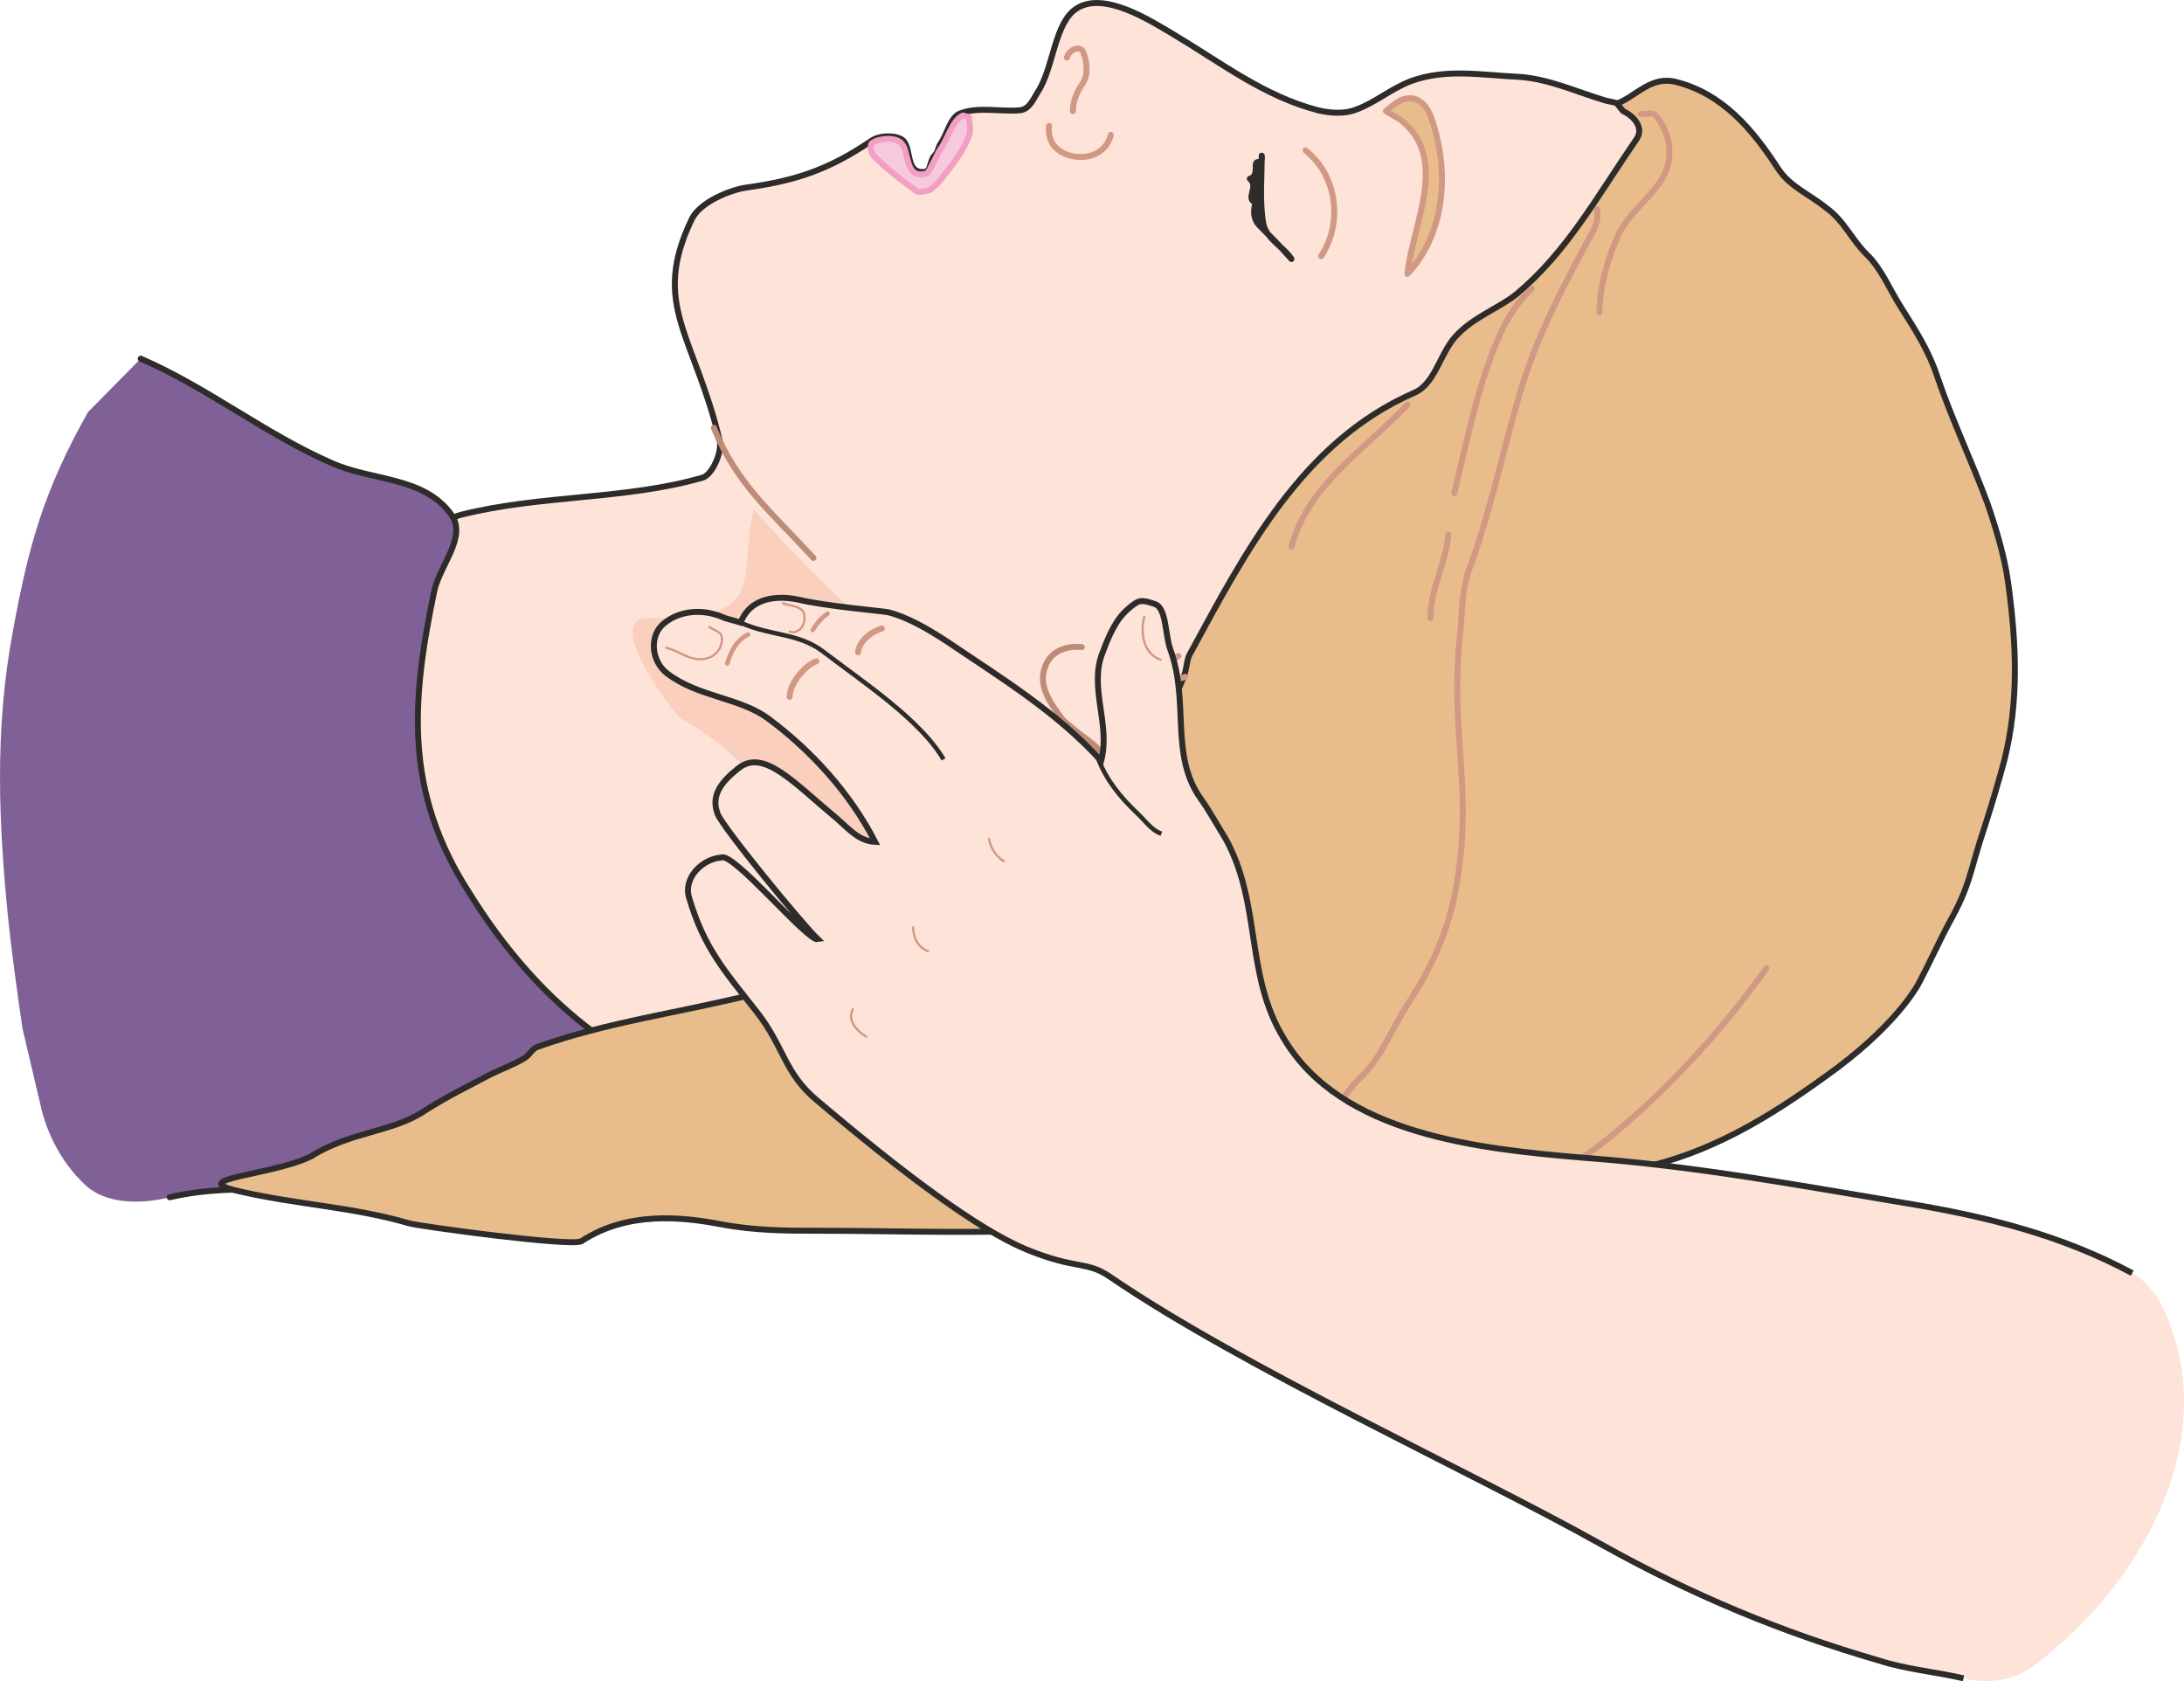 <svg xmlns="http://www.w3.org/2000/svg" width="282.036" height="217.083" viewBox="0 0 211.527 162.813"><path d="M231.398 393.513c.576-1.872 1.8-3.384 3.456-3.816 7.704-1.944 15.984-1.44 23.4-3.6.936-.288 1.872-2.448 1.656-3.528-2.448-10.296-6.696-13.176-2.736-21.456.792-1.728 3.816-2.88 5.256-3.096 4.68-.648 7.92-1.656 12.168-4.536.792-.576 2.52-.576 3.096 0 .792.864.216 3.096 1.944 3.024.72-.072.504-.576.936-1.44.576-.576.36-.72.72-1.296.72-1.08.936-2.592 1.944-2.952 1.728-.648 3.816-.144 5.688-.288 1.008-.072 1.368-1.152 1.8-1.8 1.512-2.304 1.584-6.696 3.744-8.064 2.664-1.728 7.2 1.224 9.288 2.448 4.824 2.88 8.856 6.048 14.112 7.416 1.224.288 2.592.36 3.672-.072 1.8-.648 3.384-2.016 5.256-2.736 3.456-1.296 7.056-.576 10.584-.432 2.88.216 5.472 1.44 8.352 2.304 1.008.216 2.16.432 3.024.936 1.008.432 2.16.936 2.952 1.8 2.376 2.376.72 6.48-.576 9.504-3.456 8.208-8.856 15.048-15.624 21.024-1.728 1.512-3.24 3.024-4.896 4.896-1.008 1.08-2.376 2.016-3.456 3.168-2.952 2.952-4.824 6.48-7.056 10.008-1.008 1.656-1.584 3.528-2.52 5.184-5.328 9.936-9.432 19.8-13.824 29.952-2.16 5.112-8.496 7.344-14.328 8.712-1.584.432-3.312-.072-5.04.288-2.304.432-4.464.432-6.624.936-3.456.864-6.696 1.584-10.152 2.448-3.24.792-6.624 1.08-9.936.144-1.944-.576-3.384-1.944-5.112-3.096-4.536-3.168-7.272-7.272-12.024-9.864-2.736-1.44-3.888-4.536-6.408-6.192-3.672-2.448-4.32-8.208-4.824-12.888-.72-6.48-1.152-12.96-.36-19.44z" style="fill:#fde3d8;stroke:#2d2c2b;stroke-width:.576;stroke-linecap:round;stroke-linejoin:round;stroke-miterlimit:10.433" transform="translate(-190.196 -339.845)"/><path d="M192.374 439.449c-.504-3.456-1.008-7.056-1.368-10.44-.936-9.288-1.368-18.432.432-28.008 1.512-8.28 2.952-13.536 7.272-21.24l5.112-5.184c6.48 2.808 12.024 7.272 18.432 10.08 3.96 1.8 9 1.296 11.664 5.04 1.512 2.16-1.08 4.824-1.656 7.344-2.232 10.728-2.952 19.512 3.456 29.376 6.264 10.08 14.904 17.424 26.064 19.8 3.168.72-3.024 6.552-5.76 7.056-9.432 1.584-18.432-.648-28.008 1.224-7.128 1.368-14.328-.36-21.384 1.296-2.88.72-6.264.648-8.208-1.224-2.088-1.944-3.672-4.752-4.32-7.776z" style="fill:#7f6197" transform="translate(-190.196 -339.845)"/><path d="M203.822 374.577c6.48 2.808 12.024 7.272 18.432 10.08 3.96 1.8 9 1.296 11.664 5.04 1.512 2.16-1.08 4.824-1.656 7.344-2.232 10.728-2.952 19.512 3.456 29.376 6.264 10.08 14.904 17.424 26.064 19.8 3.168.72-3.024 6.552-5.76 7.056-9.432 1.584-18.432-.648-28.008 1.224-7.128 1.368-14.328-.36-21.384 1.296" style="fill:none;stroke:#2d2c2b;stroke-width:.576;stroke-linecap:round;stroke-linejoin:round;stroke-miterlimit:10.433" transform="translate(-190.196 -339.845)"/><path d="M298.934 422.529c1.296-1.008 1.08-2.448 1.512-3.888 1.008-3.312 2.664-6.192 3.168-9.792.144-1.152.792-2.304 1.224-3.456.288-.648.288-1.656.576-2.16 5.4-9.936 10.872-20.592 21.744-25.344 2.016-.864 2.448-3.672 3.96-5.4 1.728-1.944 4.176-2.736 5.976-4.176 4.896-4.104 7.776-9.432 11.592-14.976.72-1.008-.072-2.16-1.296-2.736l-.576-.72c1.944-.792 3.312-2.736 5.76-2.088 4.464 1.152 7.344 4.536 9.864 8.424 1.152 1.728 3.024 2.448 4.608 3.744 1.728 1.224 2.448 3.024 3.888 4.464 1.512 1.44 2.232 3.384 3.384 5.184 1.368 2.16 2.664 4.176 3.456 6.552 1.44 4.248 3.312 8.136 4.896 12.384.864 2.52 1.656 5.112 2.016 7.704.792 5.76 1.08 11.448-.36 17.208-.576 2.16-1.224 4.32-1.872 6.336-1.584 4.68-1.296 5.544-3.6 9.648-.504.936-2.232 4.536-2.736 5.472-.36.72-2.592 4.536-9.072 9.144-5.688 4.104-11.16 7.416-18 8.928-4.896 1.08-9.432 2.448-14.256 2.664-7.992.36-16.056-.144-24.48 1.872-4.176 1.008-8.496-.144-12.744.576-1.08.216-2.376.648-3.456.72-8.28.576-16.416.216-24.696.216-3.024 0-6.12 0-9.504-.648-3.816-.72-9-1.224-13.392 1.656-.936.576-15.696-1.44-16.704-1.728-5.4-1.584-10.8-1.8-16.416-3.096-5.472-1.224 3.096-1.512 6.912-3.384 3.888-2.448 7.92-2.304 11.088-4.464 2.016-1.296 4.104-2.304 6.264-3.456 1.008-.504 2.232-.936 3.312-1.584.504-.288.72-.864 1.224-1.08 6.84-2.448 13.752-3.312 20.952-5.112 2.088-.432 4.176.216 6.264-.36.792-.288 1.296.072 1.728-.072.72-.288 1.296-1.08 2.088-1.224 7.848-1.8 5.184-1.44 12.96-2.088 2.16-.216 11.376-3.168 11.592-6.12z" style="fill:#e8bc8b;stroke:#2d2c2b;stroke-width:.576;stroke-linecap:round;stroke-linejoin:round;stroke-miterlimit:10.433" transform="translate(-190.196 -339.845)"/><path d="M312.398 354.92c0 2.16-.216 4.393.144 6.553.288 1.512 1.944 2.232 2.736 3.456-1.008-1.152-2.016-2.16-3.096-3.24-.576-.576-.648-1.44-.36-2.232-1.08-.36.36-1.512-.576-2.304.648-.144.576-.936.576-1.368.072-.576.72.144.576-.864z" style="fill:#2d2c2b;stroke:#2d2c2b;stroke-width:.576;stroke-linecap:round;stroke-linejoin:round;stroke-miterlimit:10.433" transform="translate(-190.196 -339.845)"/><path d="M316.646 354.417c3.096 2.448 3.6 7.056 1.512 10.224m-26.352-12.601c-.144.649.144 1.513.432 1.873 1.296 1.656 4.896 1.656 5.544-1.008m-4.248-7.488c.216-.792 1.296-1.224 1.584-.504.36.864.504 2.232-.072 3.024-.504.72-.936 1.656-.936 2.664" style="fill:none;stroke:#d19884;stroke-width:.576;stroke-linecap:round;stroke-linejoin:round;stroke-miterlimit:10.433" transform="translate(-190.196 -339.845)"/><path d="M259.334 381.273c2.232 5.472 5.472 8.064 9.648 12.6m25.992 8.64c-1.368-.144-2.736.288-3.384 1.512-1.008 1.944.144 3.672 1.44 5.4.432.576 2.88 2.304 3.24 2.664 1.584 1.8 3.384 2.592 5.544 3.384" style="fill:none;stroke:#be8b79;stroke-width:.576;stroke-linecap:round;stroke-linejoin:round;stroke-miterlimit:10.433" transform="translate(-190.196 -339.845)"/><path d="M326.51 379.04c-4.104 4.32-9.648 7.777-11.232 13.753m29.592-32.688c.144.792-.072 1.584-.432 2.232-2.808 5.112-5.4 10.08-7.056 15.624-1.656 5.688-2.808 11.304-4.824 16.848-.792 2.016-.72 4.248-.936 6.336-1.08 10.152 1.368 14.904-.432 24.84-1.152 6.192-3.888 9.792-5.256 12.096-1.944 3.384-2.016 4.176-4.392 6.552-.72.72-2.088 2.808-2.808 3.384-3.312 2.52-3.672 3.672-6.696 5.328-5.976 3.24-2.664 1.872-9.144 3.96m35.64-89.496c-1.224 1.152-2.16 2.52-2.88 4.032-2.304 5.04-3.312 10.44-4.608 15.768" style="fill:none;stroke:#d19884;stroke-width:.576;stroke-linecap:round;stroke-linejoin:round;stroke-miterlimit:10.433" transform="translate(-190.196 -339.845)"/><path d="M330.47 391.64c-.216 2.737-1.728 5.185-1.728 8.065m-9.72 56.448c4.248.144 8.352.288 12.528-.72 1.152-.288 2.232-.504 3.24-.864 1.44-.576 3.024-.576 4.608-.864 2.88-.648 5.04-2.376 7.344-4.248 5.688-4.824 10.152-9.792 14.544-15.84m-82.152 7.848c6.408-.864 14.544-5.904 19.368-10.224m50.616-80.352c.504 0 1.152-.144 1.368.072 1.584 1.8 1.944 4.392.504 6.48-1.296 1.944-3.168 3.168-4.104 5.256-1.008 2.304-1.728 4.824-1.8 7.416" style="fill:none;stroke:#d19884;stroke-width:.576;stroke-linecap:round;stroke-linejoin:round;stroke-miterlimit:10.433" transform="translate(-190.196 -339.845)"/><path d="M324.422 350.6c.864-.72 1.728-1.511 2.88-1.151 1.152.432 1.512 1.728 1.8 2.664 1.44 4.824.936 10.512-2.592 14.256.504-4.896 4.104-11.16-.648-14.904z" style="fill:#e8bc8b;stroke:#d19884;stroke-width:.576;stroke-linecap:round;stroke-linejoin:round;stroke-miterlimit:10.433" transform="translate(-190.196 -339.845)"/><path d="M263.222 389.193c5.328 6.12 16.632 17.136 23.256 20.664-4.248.072-8.568 16.056-12.528 14.112-7.056-3.456-10.944-10.944-17.712-14.472-.72-.36-7.92-9.936-3.168-9.792 11.88.36 8.496-4.032 10.152-10.512z" style="fill:#facfbe" transform="translate(-190.196 -339.845)"/><path d="M283.454 351.033c-1.008.432-1.44 2.232-2.16 3.24-.504.792 0 0-.648 1.224-.432.72-.432 1.224-1.152 1.224-1.656.144-1.224-2.232-2.016-3.024-.576-.576-2.016-.504-2.808 0-.288.216-.072.936.072 1.152 1.296 1.368 2.592 2.304 4.248 3.528.144.144 1.08-.072 1.296-.144.792-.648 1.08-1.008 1.152-1.152 1.008-1.296 2.016-2.52 2.592-4.032.216-.504.072-1.368 0-1.872z" style="fill:#f7c9de;stroke:#f29fc3;stroke-width:.576;stroke-linecap:round;stroke-linejoin:round;stroke-miterlimit:10.433" transform="translate(-190.196 -339.845)"/><path d="M304.334 403.377c-1.008.576-2.232.432-3.384.72-.432.072-.216.648.288.72.288.072.72-.072.72.072.72 1.368 1.944.864 3.024.504" style="fill:none;stroke:#d19884;stroke-width:.576;stroke-linecap:round;stroke-linejoin:round;stroke-miterlimit:10.433" transform="translate(-190.196 -339.845)"/><path d="M261.926 400.137c1.008-2.592 3.816-2.592 5.544-2.232 2.88.648 7.848.792 8.712 1.224 1.728.936 3.96 1.656 5.688 2.808 5.328 3.6 10.656 6.84 14.976 11.592.936-3.528-1.224-7.128.144-10.512.576-1.512 1.224-3.168 2.52-4.248 1.008-.864 1.224-.864 2.52-.432 1.152.36 1.008 3.024 1.512 4.392 1.872 5.112-.072 10.224 2.952 14.472.648.864 1.872 3.024 2.376 3.816 3.528 6.336 1.872 13.248 5.688 19.44 5.544 9.288 18.864 10.656 29.16 11.52 10.656.792 20.304 2.592 31.104 4.392 7.848 1.296 15.048 3.096 21.888 6.768 1.224.576 2.592 2.448 2.88 3.168 6.048 12.384-1.584 26.784-12.6 34.992-1.872 1.296-4.32 1.656-6.624 1.08-2.808-.648-5.544-.864-8.208-1.728-9.432-2.736-18.072-6.336-26.856-11.232-12.6-7.056-34.632-17.064-47.592-25.92-2.304-1.584-3.24-.648-8.136-2.664-4.68-1.944-11.88-7.344-20.304-14.472-3.096-2.592-3.168-5.184-5.76-8.496-3.168-4.032-5.112-6.192-6.552-11.016-.648-1.944 1.224-3.816 3.096-3.96 1.152-.576 8.352 8.136 9.36 7.92-1.584-1.512-9.36-11.016-9.72-12.168-.648-1.728.288-3.024 2.016-4.392 2.448-1.944 5.328 1.368 9.576 4.896 1.08.936 2.088 2.16 3.672 2.232-2.448-4.752-6.192-8.856-10.368-11.952-2.736-2.016-6.768-2.088-9.72-4.32-1.656-1.224-1.8-3.744-.36-4.896 1.584-1.296 3.888-1.44 5.904-.504z" style="fill:#fde3d8" transform="translate(-190.196 -339.845)"/><path d="M262.07 400.209c2.808 1.224 5.472.936 7.848 2.736 3.96 3.024 9.432 6.624 11.664 10.44m14.976-.072c.792 2.088 2.16 3.744 3.744 5.256.792.72 1.368 1.656 2.376 2.016" style="fill:none;stroke:#2d2c2b;stroke-width:.432;stroke-miterlimit:10.433" transform="translate(-190.196 -339.845)"/><path d="M254.726 402.585c1.296.288 2.448 1.44 3.96 1.008.936-.216 1.656-1.296 1.368-2.232-.072-.288-.72-.504-1.152-.792m7.128-2.304c.72.288 1.656.216 2.016.936.144.504.072 1.08-.288 1.512-.216.216-.72.504-1.08.288m34.344-1.441c-.36 1.369-.216 3.529 1.584 4.177m-16.632 17.352c.216.936.648 1.656 1.44 2.16m-8.784 6.408c.072 1.368.72 2.016 1.44 2.304m-7.272 5.616c-.576 1.08.36 2.088 1.296 2.664" style="fill:none;stroke:#d19884;stroke-width:.216;stroke-linecap:round;stroke-linejoin:round;stroke-miterlimit:10.433" transform="translate(-190.196 -339.845)"/><path d="M269.27 403.88c-1.152.433-2.592 2.16-2.592 3.457m8.928-6.624c-1.8.576-2.304 1.872-2.304 2.304" style="fill:none;stroke:#d19884;stroke-width:.576;stroke-linecap:round;stroke-linejoin:round;stroke-miterlimit:10.433" transform="translate(-190.196 -339.845)"/><path d="M262.646 401.289c-1.152.576-1.656 1.656-2.016 2.808m8.28-3.24c.36-.576.792-1.152 1.44-1.584" style="fill:none;stroke:#d19884;stroke-width:.432;stroke-linecap:round;stroke-linejoin:round;stroke-miterlimit:10.433" transform="translate(-190.196 -339.845)"/><path d="M380.366 502.377c-2.808-.648-5.544-.864-8.208-1.728-9.432-2.736-18.072-6.336-26.856-11.232-12.6-7.056-34.632-17.064-47.592-25.92-2.304-1.584-3.24-.648-8.136-2.664-4.68-1.944-11.88-7.344-20.304-14.472-3.096-2.592-3.168-5.184-5.76-8.496-3.168-4.032-5.112-6.192-6.552-11.016-.648-1.944 1.224-3.816 3.096-3.96 1.152-.576 8.352 8.136 9.36 7.92-1.584-1.512-9.36-11.016-9.72-12.168-.648-1.728.288-3.024 2.016-4.392 2.448-1.944 5.328 1.368 9.576 4.896 1.08.936 2.088 2.16 3.672 2.232-2.448-4.752-6.192-8.856-10.368-11.952-2.736-2.016-6.768-2.088-9.72-4.32-1.656-1.224-1.8-3.744-.36-4.896 1.584-1.296 3.888-1.44 5.904-.504l1.512.432c1.008-2.592 3.816-2.592 5.544-2.232 2.736.648 7.848 1.08 8.712 1.224 1.8.432 3.816 1.584 5.688 2.808 5.328 3.6 10.656 6.84 14.976 11.592.936-3.528-1.224-7.128.144-10.512.576-1.512 1.224-3.168 2.52-4.248 1.008-.864 1.224-.864 2.52-.432 1.152.36 1.008 3.024 1.512 4.392 1.872 5.112-.072 10.224 2.952 14.472.648.864 1.872 3.024 2.376 3.816 3.528 6.336 1.872 13.248 5.688 19.44 5.544 9.288 18.864 10.656 29.16 11.52 10.656.792 20.304 2.592 31.104 4.392 7.848 1.296 15.048 3.096 21.888 6.768" style="fill:none;stroke:#2d2c2b;stroke-width:.576;stroke-miterlimit:10.433" transform="translate(-190.196 -339.845)"/></svg>
